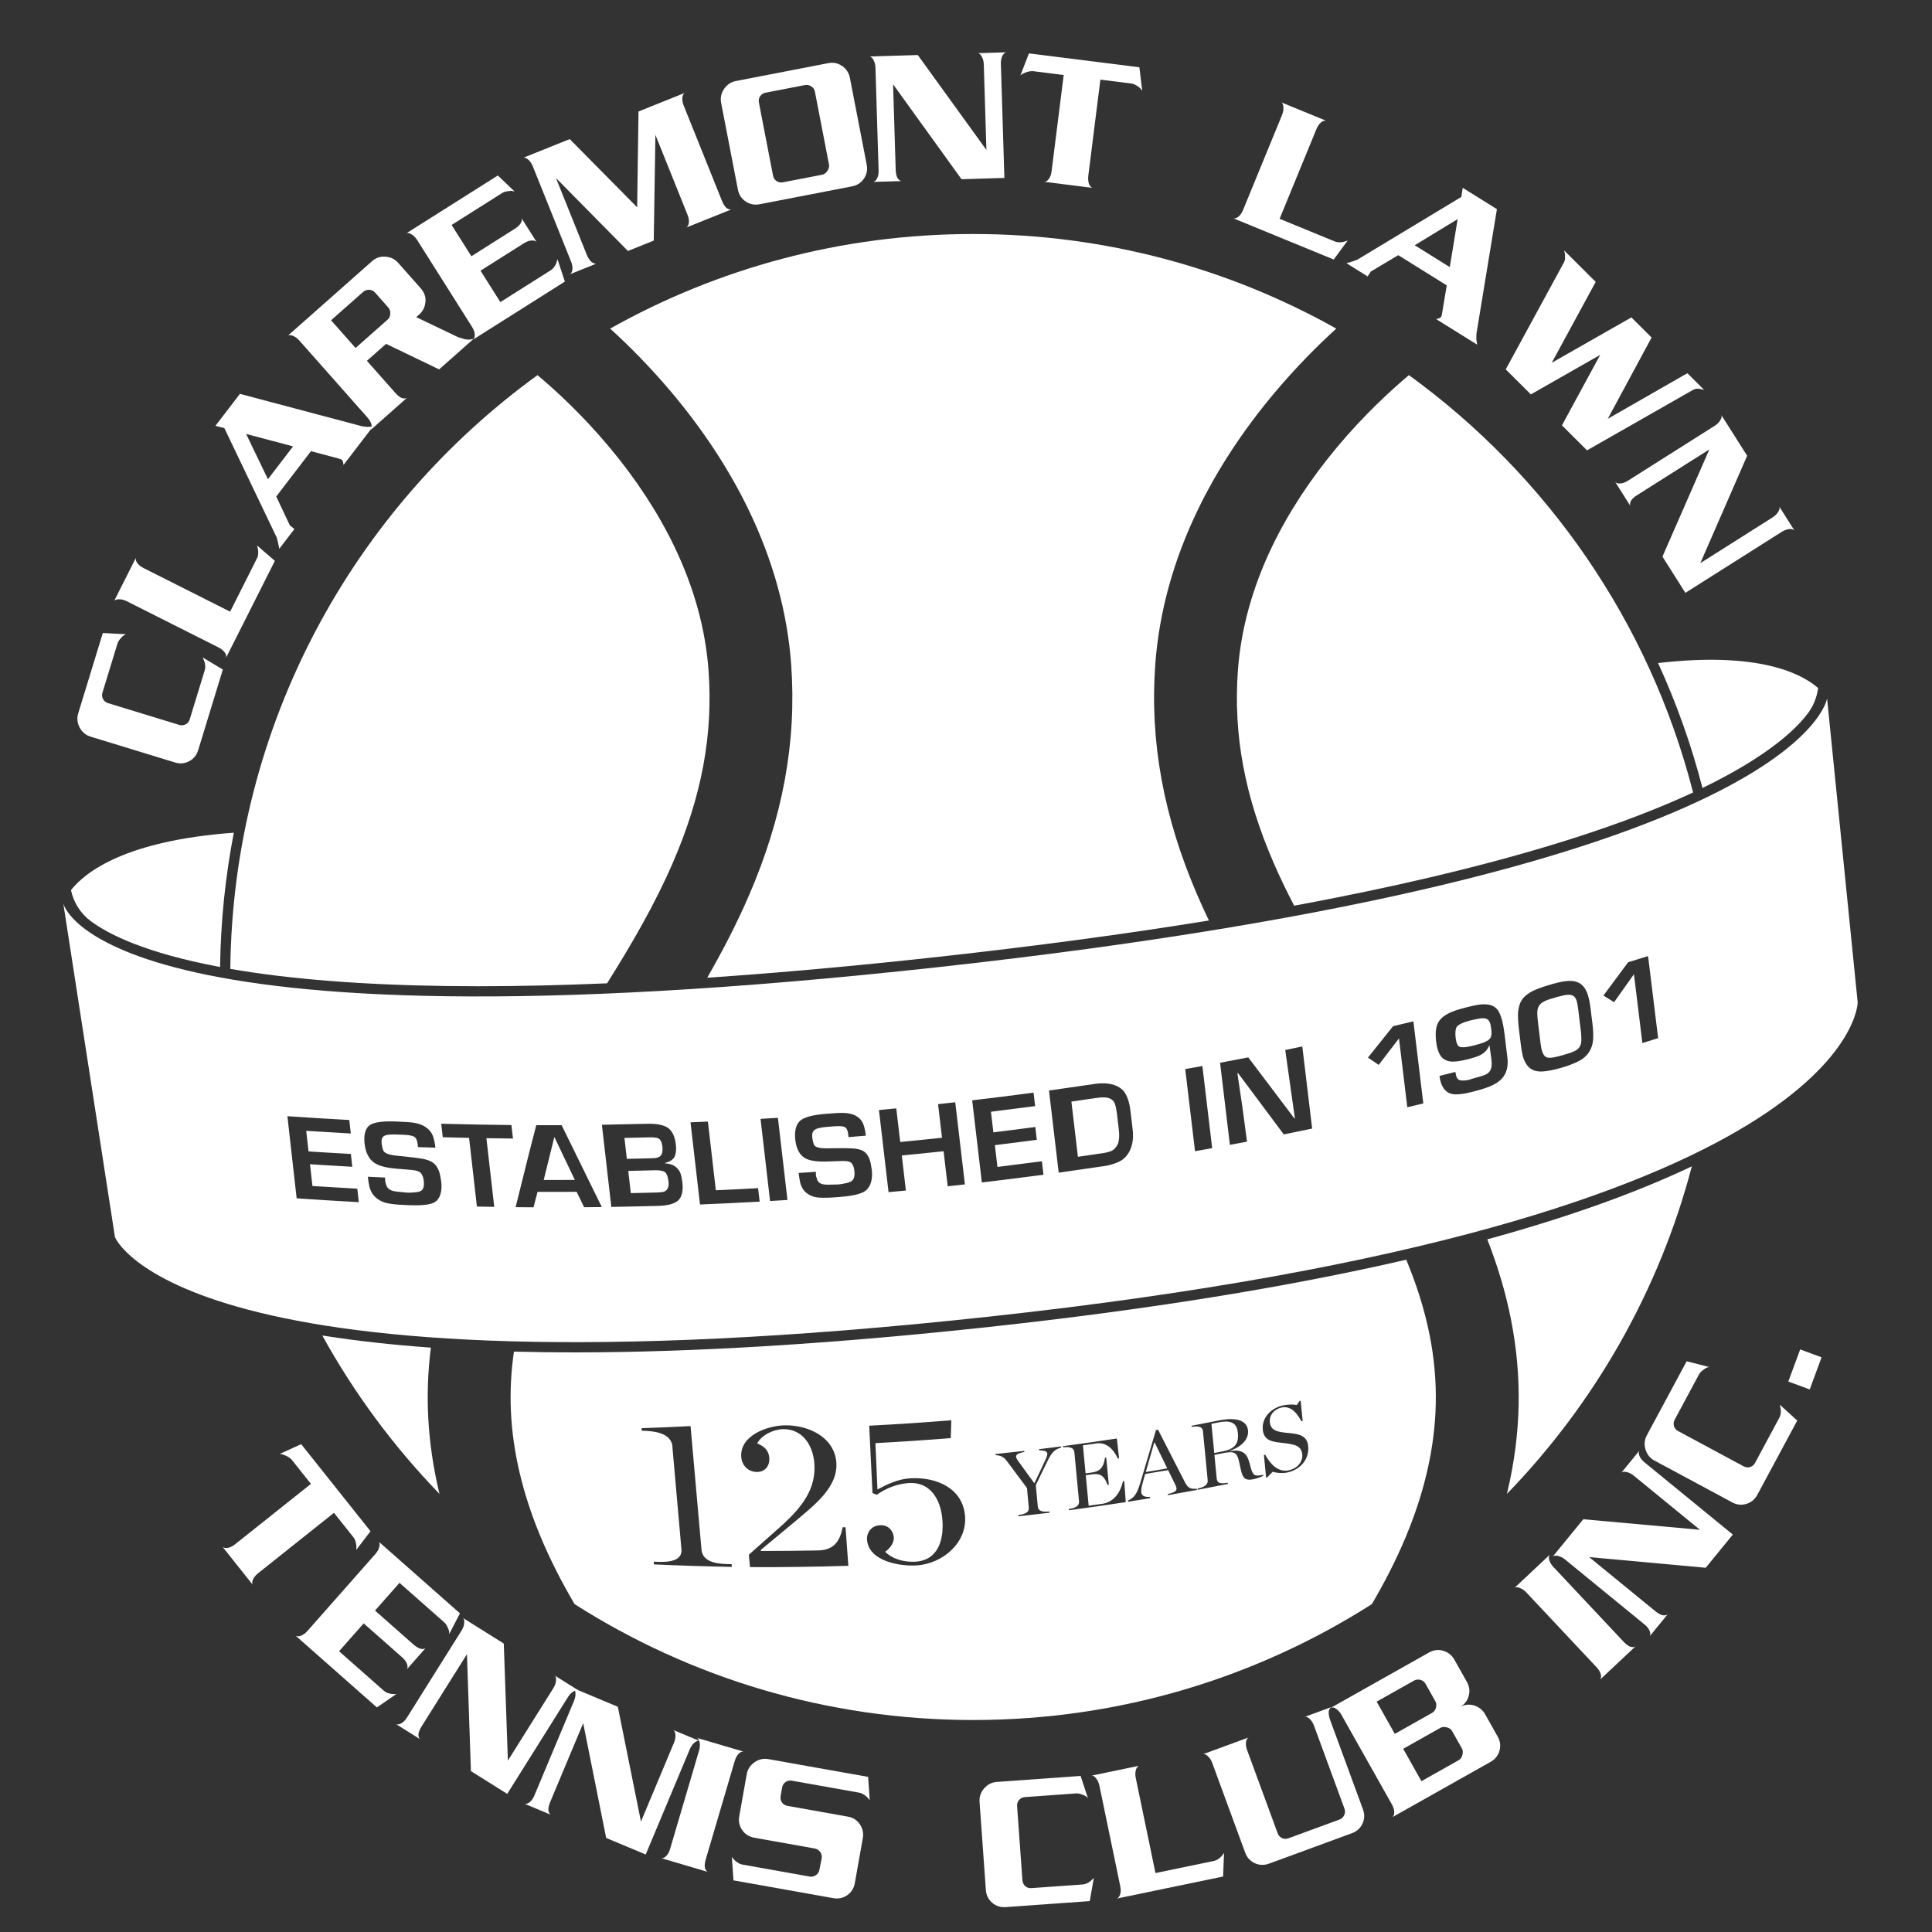 <?xml version="1.0" encoding="UTF-8"?>
<svg id="Text" xmlns="http://www.w3.org/2000/svg" viewBox="0 0 1889 1889">
  <rect x="0" y="0" width="1889" height="1889" fill="#333333" stroke="none"/>
  <defs>
    <style>
      .cls-1 {
        fill: #fff;
      }
    </style>
  </defs>
  <path class="cls-1" d="M468.06,964.28c39.31,0,81.19-.95,125.51-2.85,24.11-38.35,46.88-77.62,64.34-117.98,28.29-65.39,39.37-125.01,34.88-187.62-2.91-40.54-14.2-81.48-33.57-121.69-15.88-32.96-37.18-65.54-63.32-96.82-26.63-31.86-53-55.97-70.35-70.53-180.04,130.56-297.81,341.71-300.38,580.51,7.87,1.37,15.97,2.66,24.34,3.87,60.42,8.71,133.95,13.12,218.56,13.12Z"/>
  <path class="cls-1" d="M315.11,1305.76c31.29,56.69,69.92,108.76,114.63,154.92-.2-.81-.4-1.63-.59-2.44-11.18-47.58-13.79-93.84-7.86-140.6-37.44-2.69-72.13-6.52-103.82-11.49-.79-.12-1.58-.25-2.36-.38Z"/>
  <path class="cls-1" d="M1182.01,900.02c-3.87-8.05-7.59-16.19-11.15-24.41-33.2-76.73-46.72-150.52-41.33-225.59,3.68-51.24,17.82-102.51,42.04-152.39,19.03-39.19,44.29-77.6,75.09-114.16,21.32-25.3,42.33-46.2,59.87-62.18-104.97-58.9-226.04-92.49-354.97-92.49s-250,33.59-354.97,92.49c17.54,15.97,38.55,36.87,59.87,62.18,30.79,36.56,56.06,74.96,75.09,114.16,24.22,49.88,38.36,101.15,42.04,152.39,5.39,75.06-8.13,148.85-41.33,225.59-11.99,27.71-25.88,54.4-40.77,80.35,70.35-4.77,145.8-11.58,225.93-20.41,95.01-10.47,183.41-22.35,264.62-35.54Z"/>
  <path class="cls-1" d="M1655.4,774.83c-42.56-166.51-142.64-310-277.83-408.04-17.35,14.56-43.72,38.67-70.35,70.53-26.14,31.28-47.45,63.86-63.32,96.82-19.36,40.21-30.66,81.15-33.57,121.69-4.49,62.62,6.59,122.24,34.88,187.62,6.13,14.17,12.92,28.2,20.18,42.1,47.67-8.84,92.44-18.19,134.16-28.01,105.03-24.74,191.09-52.56,255.85-82.71Z"/>
  <path class="cls-1" d="M1454.18,1211.75c9.88,25.3,17.86,51.36,23.19,78.4,11.07,56.23,9.95,111.2-3.42,168.08-.19.81-.4,1.63-.59,2.44,85.42-88.17,148.68-197.92,180.84-320.29-53.72,25.48-118.71,48.85-194.14,69.76-1.94.54-3.92,1.07-5.88,1.61Z"/>
  <g>
    <path class="cls-1" d="M215.07,955.69l8.38,1.46c.08.01.16.03.24.04-2.93-.51-5.79-1.02-8.62-1.55h0s0,.05,0,.05Z"/>
    <path class="cls-1" d="M225.12,957.43c-.48-.08-.96-.16-1.43-.24.48.08.95.17,1.43.25h0Z"/>
    <path class="cls-1" d="M69.4,870.3h0c2.57,12.11,9.41,22.94,19.35,30.32,17.96,13.33,54.22,31.32,126.43,44.86.58-44.2,5.09-88.2,13.44-131.31-105.83,7.73-145.12,38.29-159.23,56.13Z"/>
    <polygon class="cls-1" points="215.07 955.64 215.07 955.64 215.07 955.64 215.07 955.64"/>
    <path class="cls-1" d="M61.89,883.43s.01.05.04.15l-.04-.15Z"/>
  </g>
  <path class="cls-1" d="M1759.68,706.88c3.19-3.41,5.79-6.53,7.9-9.34,5.45-7.25,8.89-15.81,10.09-24.8h0c-15.87-13.9-57.45-35.95-156.5-24.44,18.02,39.26,32.54,80.07,43.42,122.16,30.16-14.61,70.46-37.24,95.09-63.57Z"/>
  <g>
    <path class="cls-1" d="M123.48,620.13c-1.77.4-3.51,1.64-5.2,3.71-1.73,1.83-2.87,3.6-3.4,5.32l-14.68,48c-.69,2.26-.51,4.38.53,6.35,1.05,1.97,2.7,3.3,4.96,3.99l69.33,21.21c2.37.73,4.54.57,6.51-.48,1.97-1.05,3.3-2.7,3.99-4.96l14.73-48.16c.72-2.37.58-5.18-.42-8.44l-1.65-3.86,19.7,11.86-24.08,78.7c-1.52,4.96-4.45,8.59-8.82,10.91-4.36,2.32-8.97,2.74-13.81,1.25l-82.58-25.27c-4.74-1.45-8.31-4.42-10.7-8.93-2.39-4.5-2.86-9.12-1.41-13.86l24.03-78.54,22.96,1.19Z"/>
    <path class="cls-1" d="M221.07,643.01c.41-1.56-.05-3.27-1.38-5.14-1.33-1.87-3.35-3.49-6.07-4.86l-89.65-45.16c-2.62-1.32-5.2-1.95-7.74-1.91-2.54.04-4.12.67-4.73,1.88l21.37-42.41c-.46,1.66.04,3.43,1.5,5.29,1.46,1.87,3.44,3.44,5.96,4.7l84.67,42.65,26.31-52.22c1.11-2.21,1.45-5.01,1.01-8.39l-.97-4.08,17.41,15.02-47.67,94.63Z"/>
    <path class="cls-1" d="M234.58,385.09l119.43,31.71,5.27.63,5.38-.35-28.79,37.56c-.18-1.98-.48-3.35-.9-4.1-.6-.89-1.36-1.47-2.28-1.75l-28.61-7.68-33.99,44.34,13.3,28.2,4.46,3.63-14.8,19.31-1.09-5.52-1.29-5.25-51.31-107.25-8.73-2.22,23.96-31.25ZM261.98,468.52l24.58-32.07-45.93-12.17,21.35,44.24Z"/>
    <path class="cls-1" d="M363.73,255.38c3.8-3.36,8.16-4.81,13.08-4.35,5.01.23,9.2,2.24,12.56,6.03l22.18,25.06c3.43,3.88,4.9,8.3,4.4,13.26-.5,4.96-2.53,9-6.07,12.14l-2.91,2.58,41.06,19.63,6.47,1.95c2.6.56,5.44.45,8.52-.32l-4.18,3.7-29.49,26.1-51.87-24.96-18.73,16.58,27.78,31.39c2.24,2.53,4.41,4.22,6.51,5.07,2.36.62,4.04.49,5.05-.41l-35.56,31.47c.96-1.3,1.16-3.06.62-5.29-.54-2.23-1.82-4.48-3.84-6.76l-66.53-75.18c-2.02-2.28-4.18-3.86-6.47-4.76-2.3-.9-3.96-.9-4.97,0l82.39-72.91ZM323.69,313.16l23.97,27.08,31.26-27.66c1.77-1.57,2.67-3.57,2.7-6,.03-2.43-.59-4.36-1.86-5.8l-12.99-14.68c-1.57-1.77-3.51-2.69-5.82-2.75-2.31-.06-4.31.66-6,2.15l-31.26,27.66Z"/>
    <path class="cls-1" d="M486.77,171.6l16.63,15.88c-1.61-.85-3.73-1.04-6.36-.58-2.51.25-4.52.86-6.05,1.82l-49.43,31.24,19.32,30.57,42.43-26.82c2.76-1.75,4.74-3.62,5.93-5.65,1.19-2.02,1.37-3.69.52-5.03l14.9,23.57c-1.13-1.15-2.83-1.64-5.12-1.46-2.29.18-4.71,1.08-7.29,2.71l-42.43,26.81,19.41,30.72,49.43-31.24c2.09-1.32,3.82-3.55,5.18-6.67l1.27-4,7.2,21.84-89.57,56.61c1.15-1.13,1.64-2.83,1.46-5.12-.18-2.29-1.08-4.71-2.71-7.29l-53.63-84.86c-1.57-2.48-3.45-4.35-5.65-5.62-2.2-1.27-3.88-1.55-5.02-.83l89.57-56.61Z"/>
    <path class="cls-1" d="M622.98,202.69l1.31-93.68,45.23-18.17c-1.44.94-2.23,2.6-2.38,4.96-.14,2.37.31,4.85,1.36,7.47l37.42,93.15c1.26,3.14,2.74,5.46,4.43,6.96,2.01,1.38,3.64,1.81,4.9,1.31l-44.07,17.7c1.34-.9,2.12-2.49,2.36-4.77.24-2.28-.21-4.83-1.35-7.66l-31.37-78.1-1.63,103.38-25.25,10.14-70.37-71.35,30.3,75.43c1.01,2.51,2.52,4.76,4.53,6.74,2.16,1.44,3.76,1.95,4.8,1.53l-25.88,10.39c1.34-.9,2.12-2.49,2.36-4.77.24-2.28-.21-4.83-1.35-7.66l-37.42-93.15c-1.09-2.72-2.61-4.9-4.54-6.55-1.94-1.65-3.53-2.22-4.79-1.72l45.46-18.26,65.92,66.67Z"/>
    <path class="cls-1" d="M729.07,197.01c-4.09-2.76-6.62-6.64-7.58-11.61l-16.41-84.79c-.94-4.87.01-9.41,2.87-13.64,2.85-4.22,6.71-6.81,11.58-7.75l90.26-17.47c5.09-.98,9.66-.03,13.72,2.85,4.06,2.89,6.56,6.76,7.5,11.63l16.41,84.79c.96,4.98.06,9.52-2.7,13.61-2.77,4.09-6.64,6.62-11.61,7.58l-90.26,17.47c-5.09.98-9.68.1-13.77-2.67ZM743.23,94.08c-1.25,1.85-1.65,3.93-1.2,6.26l13.77,71.18c.47,2.43,1.63,4.28,3.48,5.52,1.85,1.25,3.93,1.65,6.26,1.2l38.33-7.42c2.1-.41,3.83-1.69,5.19-3.85,1.36-2.16,1.86-4.17,1.5-6.06l-13.77-71.18c-.45-2.32-1.65-4.1-3.61-5.33-1.96-1.23-4.05-1.63-6.26-1.2l-38.33,7.42c-2.32.45-4.11,1.6-5.36,3.45Z"/>
    <path class="cls-1" d="M979.9,54.99c-.95,2.17-1.38,4.67-1.29,7.48l3.41,111.49-41.89,1.28-66.92-92.81,2.55,83.62c.1,3.38.69,6.07,1.77,8.06,1.41,1.99,2.79,2.96,4.15,2.92l-27.87.85c1.56-.39,2.85-1.61,3.86-3.67,1.01-2.06,1.46-4.61,1.37-7.65l-3.07-100.34c-.09-2.93-.76-5.5-2.01-7.72-1.25-2.22-2.55-3.3-3.9-3.26l47.3-1.44,67.09,92.8-2.55-83.62c-.09-2.93-.76-5.5-2.01-7.72-1.25-2.21-2.55-3.3-3.9-3.26l27.87-.85c-1.68.39-2.99,1.67-3.94,3.84Z"/>
    <path class="cls-1" d="M1064.07,171.93c-.34,2.68-.11,5.38.69,8.09,1.18,2.31,2.34,3.53,3.46,3.67l-46.95-5.9c1.61-.14,3.07-1.15,4.38-3.03,1.31-1.88,2.16-4.33,2.54-7.35l11.82-94.07-30.52-3.83c-2.17.07-4.29.48-6.37,1.24-2.08.76-3.88,1.73-5.39,2.9l8.31-21.44,107.99,13.57,2.75,22.83c-1.37-1.76-2.47-2.92-3.31-3.48-2.7-2.04-5.05-3.19-7.06-3.44l-30.52-3.83-11.82,94.07Z"/>
    <path class="cls-1" d="M1206,213.51c1.59.29,3.26-.31,5.02-1.78,1.76-1.47,3.22-3.61,4.37-6.43l38.12-92.87c1.11-2.71,1.55-5.33,1.31-7.87-.24-2.53-.98-4.06-2.23-4.57l43.93,18.03c-1.69-.33-3.41.31-5.16,1.9-1.75,1.6-3.16,3.7-4.23,6.3l-36,87.71,54.09,22.21c2.29.94,5.1,1.06,8.44.36l4-1.28-13.63,18.52-98.02-40.24Z"/>
    <path class="cls-1" d="M1463.6,204.46l-20.03,121.93-.12,5.3.87,5.32-40.16-25.03c1.96-.37,3.29-.8,3.99-1.29.82-.68,1.33-1.49,1.52-2.44l4.88-29.22-47.41-29.54-26.79,15.97-3.18,4.79-20.65-12.87,5.39-1.62,5.1-1.79,101.79-61.42,1.37-8.9,33.42,20.83ZM1383.22,239.79l34.3,21.37,7.67-46.9-41.97,25.52Z"/>
    <path class="cls-1" d="M1517.23,354.7l77.84-44.36,19.77,19.69-42.85,79.45,77.83-44.58,16.36,16.27-5.5-1.18c-1.99-.08-3.9.41-5.73,1.45l-103.25,58.88-24.53-24.43,37.42-68.93-67.81,38.66-24.57-24.47,57.01-104.7c.79-1.6,1.1-3.35.94-5.26.07-1.2.05-2.17-.07-2.93-.12-.76-.38-1.89-.79-3.41l30.89,30.77-42.98,79.08Z"/>
    <path class="cls-1" d="M1749.21,517.31c-2.35.29-4.72,1.19-7.1,2.69l-94.25,59.65-22.41-35.42,45.86-104.82-70.69,44.74c-2.86,1.81-4.87,3.68-6.04,5.62-.99,2.23-1.12,3.91-.4,5.05l-14.91-23.56c1.13,1.15,2.84,1.64,5.12,1.46,2.29-.18,4.71-1.08,7.29-2.71l84.83-53.68c2.47-1.57,4.35-3.45,5.62-5.66,1.27-2.2,1.54-3.88.82-5.02l25.31,39.98-45.77,104.97,70.69-44.74c2.47-1.57,4.35-3.45,5.62-5.66,1.27-2.2,1.55-3.88.82-5.02l14.91,23.56c-1.19-1.25-2.96-1.73-5.31-1.44Z"/>
  </g>
  <g>
    <path class="cls-1" d="M252.37,1538.2c-2.12,1.68-3.84,3.77-5.16,6.27-.76,2.48-.79,4.16-.09,5.04l-29.47-37.02c1.25,1.02,3,1.32,5.25.9,2.25-.43,4.57-1.59,6.95-3.48l74.17-59.05-19.16-24.06c-1.6-1.46-3.41-2.65-5.43-3.56-2.02-.91-3.98-1.47-5.88-1.69l20.93-9.53,67.79,85.14-13.98,18.26c.25-2.22.27-3.82.06-4.8-.5-3.35-1.39-5.81-2.65-7.4l-19.16-24.06-74.17,59.05Z"/>
    <path class="cls-1" d="M449.7,1577.46l-10.58,20.41c.37-1.78-.04-3.87-1.23-6.27-.95-2.33-2.09-4.1-3.44-5.29l-43.84-38.7-23.94,27.11,37.63,33.22c2.45,2.16,4.81,3.53,7.08,4.11,2.27.58,3.93.28,4.97-.91l-18.46,20.9c.79-1.41.78-3.18-.03-5.33-.81-2.14-2.36-4.22-4.64-6.24l-37.63-33.22-24.05,27.24,43.84,38.7c1.86,1.64,4.47,2.68,7.86,3.1l4.2.1-18.95,13.03-79.44-70.13c1.41.79,3.18.78,5.33-.03,2.14-.81,4.22-2.36,6.24-4.64l66.44-75.26c1.94-2.2,3.21-4.53,3.82-7,.6-2.47.4-4.16-.61-5.05l79.44,70.13Z"/>
    <path class="cls-1" d="M560.45,1653.98c-2,1.28-3.74,3.11-5.24,5.49l-59.28,94.48-35.5-22.27-3.87-114.35-44.46,70.86c-1.8,2.86-2.8,5.42-3.02,7.68.07,2.44.67,4.01,1.82,4.73l-23.62-14.82c1.52.55,3.26.25,5.25-.9,1.98-1.15,3.79-3.01,5.4-5.59l53.35-85.04c1.56-2.48,2.43-4.99,2.63-7.53.2-2.54-.28-4.17-1.42-4.88l40.08,25.15,4.01,114.44,44.46-70.86c1.56-2.48,2.43-4.99,2.63-7.53.19-2.54-.28-4.17-1.42-4.88l23.62,14.82c-1.61-.61-3.42-.28-5.41.99Z"/>
    <path class="cls-1" d="M678.71,1704.08c-1.76,1.58-3.19,3.67-4.28,6.27l-43.09,102.88-38.66-16.19-22.46-112.19-32.31,77.16c-1.3,3.12-1.88,5.81-1.73,8.07.46,2.39,1.32,3.85,2.57,4.37l-25.72-10.77c1.58.3,3.26-.28,5.03-1.74,1.77-1.46,3.24-3.59,4.42-6.39l38.78-92.59c1.13-2.7,1.59-5.32,1.37-7.86-.22-2.54-.95-4.06-2.2-4.59l43.65,18.28,22.61,112.26,32.31-77.16c1.13-2.7,1.59-5.32,1.37-7.86-.22-2.53-.95-4.06-2.2-4.59l25.72,10.77c-1.69-.34-3.42.28-5.18,1.86Z"/>
    <path class="cls-1" d="M684.04,1703.5c-.5-2.5-1.4-3.93-2.69-4.32l45.55,13.42c-1.72-.15-3.36.66-4.94,2.42-1.58,1.77-2.76,4-3.56,6.7l-28.36,96.3c-.96,3.24-1.23,5.98-.83,8.21.72,2.33,1.73,3.68,3.03,4.06l-45.55-13.42c1.61.12,3.21-.64,4.81-2.28,1.6-1.64,2.83-3.92,3.69-6.84l28.36-96.3c.83-2.81.99-5.46.49-7.96Z"/>
    <path class="cls-1" d="M737.72,1723.04c4.18-2.92,8.71-3.94,13.59-3.07l97.5,17.37,1.58,22.94c-1.28-1.83-2.32-3.04-3.13-3.65-2.59-2.18-4.88-3.44-6.88-3.8l-66.05-11.77c-2.33-.42-4.41.02-6.24,1.29-1.83,1.28-2.95,3.08-3.37,5.41l-1.48,8.32c-.41,2.33.01,4.41,1.29,6.24,1.28,1.83,3.08,2.95,5.41,3.37l59.06,10.52c5.1.91,9.03,3.44,11.78,7.59,2.75,4.15,3.69,8.67,2.82,13.55l-7.82,43.92c-.89,4.99-3.36,8.9-7.41,11.73-4.05,2.83-8.57,3.79-13.56,2.91l-97.67-17.4-1.58-22.94c1.27,1.83,2.32,3.05,3.13,3.65,2.59,2.18,4.88,3.44,6.88,3.8l66.05,11.77c2.22.4,4.27-.07,6.17-1.39,1.89-1.32,3.05-3.15,3.46-5.48l2.12-10.95c.41-2.33-.07-4.42-1.46-6.27-1.39-1.85-3.19-2.97-5.41-3.37l-58.9-10.49c-5.1-.91-9.07-3.39-11.89-7.44-2.83-4.05-3.79-8.57-2.91-13.56l7.32-41.1c.87-4.88,3.39-8.78,7.58-11.7Z"/>
    <path class="cls-1" d="M1063.72,1758.26c-1.01-1.51-2.79-2.68-5.33-3.51-2.33-.96-4.39-1.38-6.19-1.25l-50.06,3.59c-2.36.17-4.27,1.1-5.73,2.78-1.46,1.69-2.11,3.71-1.94,6.07l5.18,72.32c.18,2.47,1.11,4.44,2.79,5.9,1.69,1.46,3.71,2.11,6.07,1.94l50.23-3.6c2.47-.18,5.04-1.32,7.72-3.43l3.01-2.93-3.97,22.65-82.09,5.88c-5.17.37-9.62-1.06-13.35-4.3-3.73-3.23-5.78-7.38-6.14-12.44l-6.17-86.14c-.35-4.94,1.14-9.34,4.48-13.2,3.34-3.85,7.48-5.96,12.42-6.31l81.92-5.87,7.16,21.85Z"/>
    <path class="cls-1" d="M1092.12,1856.26c1.48-.65,2.53-2.08,3.17-4.28.63-2.2.64-4.79.03-7.77l-20.38-98.3c-.59-2.87-1.7-5.28-3.32-7.25-1.62-1.97-3.08-2.81-4.41-2.54l46.5-9.64c-1.59.67-2.66,2.16-3.22,4.46-.56,2.3-.55,4.83.02,7.59l19.25,92.83,57.26-11.87c2.43-.5,4.82-1.98,7.19-4.42l2.6-3.3-.93,22.98-103.76,21.51Z"/>
    <path class="cls-1" d="M1249.14,1792.27c.86,2.33,2.29,3.96,4.32,4.9,2.03.94,4.15,1,6.37.18l49.81-18.29c2.12-.78,3.66-2.21,4.63-4.31.97-2.09,1.05-4.26.23-6.48l-29.77-81.07c-1.01-2.75-2.46-4.98-4.35-6.69-1.89-1.71-3.46-2.33-4.73-1.86l26.18-9.61c-1.47.9-2.37,2.37-2.7,4.41-.06,2.78.38,5.44,1.31,7.98l32.22,87.73c1.75,4.76,1.58,9.38-.49,13.86-2.08,4.48-5.49,7.6-10.25,9.35l-81.06,29.77c-4.87,1.79-9.54,1.64-14.02-.43-4.48-2.07-7.6-5.49-9.35-10.25l-32.22-87.73c-1.01-2.75-2.46-4.98-4.35-6.69-1.89-1.71-3.46-2.33-4.73-1.86l44.58-16.37c-1.47.9-2.31,2.53-2.53,4.89-.21,2.36.17,4.86,1.14,7.5l29.77,81.07Z"/>
    <path class="cls-1" d="M1301.13,1669.84l96.16-54.15c4.51-2.54,9.15-3.08,13.92-1.63,4.76,1.46,8.36,4.34,10.79,8.66l12.27,21.79c2.49,4.42,3.07,9.01,1.74,13.76-1.33,4.76-4.2,8.38-8.62,10.87,4.51-2.54,9.15-3.08,13.92-1.63,4.76,1.46,8.36,4.34,10.79,8.66l12.27,21.79c2.49,4.42,3.07,9.01,1.74,13.76-1.33,4.76-4.2,8.38-8.62,10.87l-96.01,54.06c1.21-1.07,1.78-2.75,1.72-5.04-.06-2.29-.84-4.76-2.33-7.41l-49.25-87.47c-1.38-2.45-3.17-4.48-5.37-6.09-2.03-1.31-3.74-1.58-5.11-.81ZM1388.7,1642.45c-2.25-.54-4.35-.26-6.32.84l-36.37,20.48,17.75,31.51,36.37-20.48c2.06-1.16,3.36-2.93,3.9-5.3.54-2.37.34-4.39-.6-6.06l-9.62-17.08c-1.16-2.06-2.86-3.36-5.11-3.91ZM1389.79,1741.53l36.37-20.48c1.87-1.05,3.1-2.81,3.71-5.29.61-2.48.45-4.55-.5-6.22l-9.54-16.94c-1.05-1.86-2.81-3.1-5.29-3.71-2.47-.61-4.55-.44-6.22.5l-36.37,20.48,17.83,31.66Z"/>
    <path class="cls-1" d="M1485.73,1552.52c-2.4-.83-4.1-.79-5.09.14l34.62-32.51c-1,1.4-1.14,3.23-.41,5.49.73,2.26,2.05,4.41,3.98,6.46l68.72,73.18c2.31,2.46,4.54,4.09,6.66,4.87,2.37.55,4.05.37,5.04-.56l-34.62,32.51c.92-1.33,1.07-3.09.47-5.31-.61-2.21-1.95-4.42-4.04-6.64l-68.72-73.18c-2.01-2.13-4.21-3.62-6.62-4.45Z"/>
    <path class="cls-1" d="M1603.13,1423.94c1.02,2.14,2.62,4.1,4.79,5.88l86.35,70.6-26.53,32.45-113.94-10.43,64.76,52.95c2.62,2.14,5.03,3.46,7.24,3.96,2.43.24,4.07-.17,4.92-1.21l-17.65,21.59c.74-1.43.66-3.21-.23-5.32-.89-2.11-2.52-4.13-4.87-6.06l-77.71-63.54c-2.27-1.85-4.65-3.04-7.14-3.55-2.49-.51-4.17-.24-5.02.8l29.95-36.63,114.05,10.3-64.76-52.95c-2.27-1.85-4.65-3.04-7.14-3.55-2.49-.51-4.17-.24-5.02.8l17.65-21.59c-.81,1.52-.7,3.35.31,5.49Z"/>
    <path class="cls-1" d="M1671.4,1336.63c-1.82.05-3.76.92-5.83,2.62-2.06,1.45-3.52,2.97-4.37,4.56l-23.77,44.21c-1.12,2.08-1.36,4.2-.72,6.33.64,2.14,2.01,3.76,4.09,4.89l63.85,34.34c2.18,1.17,4.34,1.44,6.48.8,2.14-.64,3.77-2.01,4.88-4.09l23.85-44.35c1.17-2.18,1.59-4.97,1.23-8.36l-.86-4.11,17.01,15.48-38.98,72.49c-2.46,4.56-6.05,7.56-10.78,8.98-4.73,1.42-9.33.93-13.79-1.47l-76.06-40.9c-4.37-2.35-7.28-5.96-8.75-10.85-1.47-4.88-1.03-9.51,1.32-13.87l38.9-72.34,22.29,5.65Z"/>
    <path class="cls-1" d="M1769.43,1358.51l-20.92-7.73,11.6-31.39,20.93,7.73-11.6,31.39Z"/>
  </g>
  <g>
    <path class="cls-1" d="M1128.56,1410.41c-2.76,9.62-5.52,19.25-8.29,28.87,8.41-1.39,12.61-2.1,21.01-3.57-4.12-8.45-8.24-16.9-12.35-25.36-.15.02-.22.04-.37.06Z"/>
    <path class="cls-1" d="M1210.29,1400.83c-.8-8.26-5.2-12.81-18.42-10.17-2.96.59-4.44.88-7.4,1.46.92,9.52,1.84,19.04,2.76,28.56,3.52-.69,5.28-1.04,8.79-1.74,13.14-2.63,15.13-9.22,14.27-18.11Z"/>
    <path class="cls-1" d="M1397.89,1305.8c-4.99-25.35-12.91-49.94-22.94-74.13-116.23,26.86-252.83,48.89-407.51,65.69-152.41,16.55-288.8,24.94-405.39,24.94-20.4,0-40.26-.26-59.54-.77-5.75,39.27-3.93,78.09,5.49,118.17,9.77,41.56,27.47,83.96,53.8,128.72,112.62,71.74,246.33,113.31,389.76,113.31s277.14-41.57,389.76-113.31c26.32-44.76,44.03-87.15,53.79-128.72,10.68-45.42,11.59-89.21,2.79-133.9ZM639.39,1529.57c-.09-1.07-.14-1.6-.23-2.67,9.05.49,28.52,1.62,27.08-12.36-2.89-32.74-5.78-65.48-8.67-98.22.25-15.69-18.51-17.19-30.08-17.45-.09-.99-.13-1.48-.22-2.47,15.97-.53,31.95-1.19,47.91-2.06,3.57,40.28,7.14,80.55,10.7,120.83,1.12,13.77,19.28,14.14,29.48,14.17.1,1.07.14,1.6.24,2.67-25.42-.46-50.81-1.27-76.2-2.43ZM733.29,1532.2c-.43-4.85-.65-7.27-1.08-12.12,11.16-9.83,22.28-19.69,33.37-29.6,18.05-16.8,32.85-34.54,30.59-60.36-1.5-17.21-11.57-32.94-30.35-32.8-8.94.07-21.13,5.51-25.46,13.93,7.83,3.29,11.24,7.58,11.81,13.95.63,6.99-3.27,14.01-12.11,14-8.4,0-14.62-6.27-15.29-14.44-1.76-21.29,25.63-30.85,42.44-31.15,22.56-.4,48.41,11.01,50.5,36.12,2.06,24.72-23.02,42.99-39.71,57.35-11.34,9.5-22.72,18.95-34.14,28.36.04.41.06.62.09,1.03,18.12,0,36.24-.18,54.36-.51,15.73.16,22.67-7.45,25.59-22.74,1.13.04,1.69.07,2.82.11.92,12.54,1.85,25.08,2.77,37.62-32.07,1.01-64.13,1.44-96.21,1.28ZM896.53,1530.54c-16.12,1.13-46.57-3.76-48.75-24.45-.79-7.49,4.09-14.4,12.7-14.82,8.18-.4,12.83,5.53,13.38,11.49.62,6.78-5.35,12.47-8.41,14.48,7.41,7.38,18.88,10.2,29.02,9.72,23.35-1.1,28.64-22.23,26.86-41.97-1.69-18.81-11.71-36.39-32.85-34.94-11.21.77-21.93,4.86-31.15,11.45-1.7-.66-2.55-.99-4.26-1.65-1.07-21.96-2.14-43.92-3.21-65.88,26.79-1.37,53.54-3.14,80.28-5.3-.22,6.97-.33,10.46-.55,17.44-24.53,1.97-49.07,3.6-73.65,4.9.66,15.1,1.32,30.21,1.98,45.31,10.31-5.46,20.42-10.26,32.28-10.92,25.27-1.4,51.07,9.52,53.35,36.76,2.21,26.29-21.81,46.63-47.04,48.4ZM1024.07,1428.74c-4.53,9.36-6.8,14.03-11.33,23.36.77,8.23,1.16,12.35,1.93,20.58.37,3.95,2.55,5.99,11.47,5.17.04.47.07.7.11,1.17-10.17,1.25-20.35,2.42-30.53,3.52-.04-.47-.07-.7-.11-1.17,8.88-1.24,10.63-3.72,10.26-7.68-.7-7.51-1.06-11.27-1.76-18.78-6.43-8.61-12.85-17.23-19.26-25.85-3.25-4.38-5.65-5.84-11.38-6.35-.04-.43-.06-.65-.1-1.08,9.37-.94,18.74-1.95,28.09-3.02.04.43.06.65.1,1.08-9.21,1.59-9.45,4.14-6.19,8.6,6.39,8.81,9.58,13.21,15.97,21.98,4.14-8.73,6.21-13.11,10.34-21.86,3.79-7.92,3.58-10.15-5.71-10.4-.04-.43-.06-.65-.1-1.08,8.64-1.04,12.96-1.58,21.59-2.7.04.43.06.65.1,1.08-6.16,1.89-8.98,4.06-13.49,13.44ZM1045.14,1476.63c-.04-.47-.07-.7-.11-1.17,8.3-1.35,10.32-3.92,9.95-7.87-1.5-15.82-2.99-31.63-4.49-47.45-.37-3.86-2.82-5.88-11.16-5.07-.04-.43-.06-.65-.1-1.08,17.62-2.34,35.21-4.85,52.79-7.51.85,7.75,1.28,11.62,2.13,19.36-.48.11-.72.17-1.2.28-3.91-8.84-11.26-16.74-21.81-14.7-4.92.71-7.39,1.06-12.31,1.75,1.04,10.96,1.56,16.44,2.6,27.41,2.35-.33,3.53-.49,5.88-.83,7.84-1.11,11.51-4.21,13.09-14.47.48-.07.73-.11,1.21-.18,1.01,10.64,1.52,15.96,2.53,26.6-.48.07-.73.11-1.21.18-3.46-9.51-7.61-11.44-15.45-10.33-2.35.33-3.53.5-5.88.83.94,9.94,1.88,19.89,2.83,29.83,4.93-.69,7.4-1.04,12.32-1.75,12.11-1.22,18.79-11.18,21.25-22.23.49-.04.73-.06,1.22-.1.59,8.22.89,12.33,1.49,20.56-18.49,2.82-37,5.47-55.54,7.94ZM1142,1461.88c-.04-.47-.07-.7-.11-1.17,8.8-1.9,9.72-4.09,7.26-9.04-2.82-5.71-4.22-8.57-7.04-14.29-8.96,1.57-13.44,2.33-22.41,3.81-.91,3.18-1.36,4.77-2.26,7.95-3.39,11.96-1.63,14.61,6.97,14.55.04.47.07.7.11,1.17-8.64,1.44-12.96,2.13-21.6,3.48-.04-.47-.07-.7-.11-1.17,5.9-2.56,8.77-6.22,12-16.96,5.16-17.32,10.3-34.64,15.43-51.96.82-.14,1.23-.21,2.04-.35,8.59,16.82,17.19,33.63,25.81,50.43,3.25,6.27,4.81,7.73,12.13,7.27.04.47.07.7.11,1.17-9.43,1.77-18.87,3.47-28.32,5.11ZM1225.83,1446.23c-8.59,1.83-10.77-1.13-12.59-9.18-.74-3.33-1.11-4.99-1.85-8.32-1.98-8.75-4.66-10.1-15.67-7.9-3.33.67-5,1-8.33,1.65.88,9.13,1.32,13.69,2.21,22.82.4,4.13,2.08,5.92,10.81,4.45.05.47.07.7.11,1.17-9.81,1.98-19.63,3.88-29.47,5.72-.04-.47-.07-.7-.11-1.17,8.23-1.82,10.23-4.5,9.85-8.46-1.53-15.81-3.05-31.62-4.58-47.43-.37-3.86-2.82-5.76-11.09-4.48-.04-.43-.06-.65-.1-1.08,10.93-2.05,16.4-3.11,27.31-5.29,9.49-1.98,26.49-3.06,27.9,9.74,1.13,10.26-9.13,17.39-18.03,20.05.01.11.02.16.03.27,13.75-2.15,17.27,3.12,19.69,12.41.36,1.43.55,2.14.91,3.56,2.3,8.13,3.99,8.98,12.2,7.2.04.4.06.59.1.99-2.78,1.43-6.16,2.61-9.3,3.28ZM1259.47,1439.55c-5.1,1.21-11.14.68-15.12-.55-2.12,2.19-3.18,3.29-5.31,5.48-.44.1-.66.15-1.11.24-.86-8.84-1.29-13.26-2.15-22.09.52-.11.77-.17,1.29-.28,4.53,8.48,12.37,17.66,23.15,15.19,9.67-2.21,13.64-9.69,13.1-15.25-.84-8.53-6.75-10.04-18.82-11.44-9.03-1.05-18.75-1.48-19.82-13.02-1.11-11.98,8.44-21.17,19.53-23.64,5.41-1.21,10.62-1.08,13.78-.44,1.05-1.57,1.57-2.36,2.62-3.93.44-.1.66-.16,1.1-.26.77,7.87,1.16,11.8,1.93,19.67-.51.12-.77.18-1.29.3-5.44-10.38-11.82-15.04-19.55-13.28-6.53,1.49-11.93,6.91-11.22,14.27.8,8.17,7.16,9.55,17.88,10.55,9.1.85,18.72,1.73,19.64,13.22,1.01,12.45-7.54,22.37-19.64,25.25Z"/>
  </g>
  <g>
    <path class="cls-1" d="M541.97,1111.82c-3.45,13.96-6.9,27.92-10.36,41.88,10.14.04,20.29.02,30.43-.04-6.66-13.94-13.31-27.89-19.96-41.84h-.11Z"/>
    <path class="cls-1" d="M650.33,1146.19c-1.75-1.46-5.19-2.1-9.89-1.97-10.47.29-15.71.41-26.18.62,1,8.69,1.5,13.04,2.5,21.73,10.11-.2,15.16-.32,25.27-.6,3.08-.08,5.47-.36,7.18-.83,3.55-1.33,5.01-4.67,4.4-10.02-.51-4.43-1.61-7.54-3.27-8.93Z"/>
    <path class="cls-1" d="M1093.21,1098.39c-.43-3.6-.64-5.4-1.07-8.99-.56-4.74-1.33-8.3-2.29-10.69-.97-2.39-2.85-4.05-5.65-5-2.8-.95-7-.99-12.6-.15-9.61,1.44-14.42,2.14-24.05,3.52,2.13,17.99,4.26,35.97,6.38,53.96,10.09-1.44,15.14-2.18,25.22-3.7,3.35-.5,6.03-1.27,8.04-2.28,2.01-1.02,3.71-2.82,5.12-5.28,1.85-3.24,2.42-8.57,1.54-15.94-.26-2.17-.39-3.26-.65-5.44Z"/>
    <path class="cls-1" d="M1457.98,1005.82c-.06-.47-.09-.71-.14-1.18-.56-4.62-1.96-7.42-4.2-8.39-.91-.39-1.99-.6-3.24-.63-1.25-.03-2.44.04-3.57.2-1.13.17-2.44.42-3.93.76-1.5.33-2.94.63-4.23.93-7.94,1.89-12.76,4.3-14.17,6.27-1.36,1.9-1.9,5.59-1.25,11.02.57,4.67,1.81,7.45,3.37,8.42,1.41.88,4.24,1.02,8.27.32,1.66-.29,4.01-.79,6.98-1.55,2.96-.77,5.39-1.49,7.25-2.13,3.77-1.28,6.36-2.75,7.68-4.44,1.35-1.72,1.82-4.35,1.39-7.87-.08-.69-.13-1.04-.21-1.73Z"/>
    <path class="cls-1" d="M641.51,1132.15c2.8-.53,4.6-1.77,5.43-3.71.82-1.94,1.05-4.45.7-7.54-.35-3-1.15-5.23-2.41-6.7-.93-.92-2.19-1.53-3.79-1.83-1.6-.3-4.11-.41-7.53-.32-9.35.25-14.02.36-23.37.55.94,8.18,1.41,12.27,2.35,20.45,9.26-.19,13.89-.3,23.14-.54,2.66-.07,4.48-.19,5.48-.36Z"/>
    <path class="cls-1" d="M1543.17,987.44c-.57-4.69-1.21-7.94-1.91-9.76-.7-1.82-1.71-3.12-2.94-3.91-1.34-.87-3.2-1.29-5.57-1.14-2.36.15-6.15.97-11.36,2.45-5.03,1.43-8.64,2.64-10.82,3.65-2.18,1.01-3.8,2.2-4.85,3.41-1.25,1.44-2.14,3.31-2.48,5.58-.34,2.28-.15,6.42.58,12.43,1,8.18,1.49,12.27,2.49,20.45.8,6.55,2.36,10.73,4.7,12.53,1.18.9,2.98,1.25,5.41,1.07,2.43-.18,6.08-.96,10.94-2.34,3.92-1.11,6.98-2.08,9.16-2.88,2.18-.81,3.9-1.66,5.18-2.57,1.27-.91,2.34-2.06,3.08-3.41.85-1.54,1.29-3.41,1.36-5.44.08-2.03-.04-4.83-.34-8.39-1.06-8.69-1.59-13.04-2.65-21.73Z"/>
    <path class="cls-1" d="M1786.41,682.86s-22.8,169.53-867.92,262.64c-823.61,90.74-856.6-62.07-856.6-62.07l50.51,326.17s63.85,163.61,853.97,77.81c849.1-92.2,849.97-307.27,849.97-307.27l-29.93-297.29ZM290.05,1171.66c-3.02-26.77-6.04-53.55-9.05-80.32,20.16,1.38,40.33,2.63,60.51,3.74.6,5.27.89,7.91,1.49,13.18-14.54-.8-29.07-1.66-43.6-2.59.91,8.05,1.36,12.08,2.27,20.13,13.78.9,27.57,1.73,41.37,2.47.57,5.01.85,7.51,1.42,12.52-13.79-.74-27.59-1.57-41.37-2.47.96,8.52,1.44,12.79,2.4,21.31,14.61.93,29.23,1.8,43.85,2.6.6,5.27.89,7.91,1.49,13.18-20.27-1.11-40.53-2.36-60.78-3.75ZM430.7,1167.43c-1,3.41-2.71,5.96-5.15,7.66-3.82,2.66-12.1,3.78-24.83,3.28-2.54-.1-3.81-.15-6.35-.25-5.65-.23-10.55-.73-14.7-1.48-4.15-.75-7.8-2.31-10.91-4.68-2.29-1.75-4.04-3.72-5.25-5.9-1.21-2.17-2.05-4.39-2.52-6.66-.48-2.27-.92-5.22-1.33-8.86,6.74.34,10.11.5,16.85.8.1.92.02,1.76.02,2.24.01,2.12.86,4.38,1.34,5.67.48,1.3,1.27,2.38,2.35,3.24,1.23.99,2.81,1.69,4.72,2.1,1.91.4,4.64.8,8.03,1,1.62.09,2.95.3,3.67.38,3.77.44,7.5-.09,9.65-.25,2.14-.16,3.9-.6,5.27-1.32,2.44-1.37,3.36-4.69,2.76-9.94-.42-3.7-1.54-6.38-3.37-8.04-.67-.53-1.49-.97-2.47-1.33-.97-.36-1.94-.61-2.9-.77-.96-.16-2.17-.3-3.64-.44-1.46-.13-3.12-.29-4.94-.44-3.14-.26-6.13-.49-8.92-.73-2.79-.24-5.45-.55-7.99-.94-2.54-.39-5.08-.99-7.63-1.81-2.55-.82-4.71-1.85-6.49-3.08-4.99-3.32-8.29-9.44-9.41-17.94-1.15-8.82.52-15.37,4.56-18.53,4.04-3.16,12.84-4.39,25.78-3.87,7.83.32,13.5.63,16.84,1.09,5.44.75,9.78,2.41,12.81,4.61,3.15,2.28,5.39,4.97,6.58,8.1,1.19,3.13,2.06,7.06,2.6,11.8-6.82-.21-10.23-.32-17.05-.56-.15-1.29-.22-1.93-.37-3.22-.34-3-1.2-5.09-2.46-6.27-1.54-1.44-5.15-2.32-10.83-2.54-2.78-.11-4.17-.16-6.94-.28-6.71-.27-10.98.25-12.78,1.59-.97.67-1.62,1.59-1.94,2.75-.32,1.17-.41,2.99-.09,5.26.37,2.61.93,4.62,1.42,5.82s1.48,2.17,2.97,2.92c1.21.61,2.68,1.1,4.41,1.47,1.73.37,3.75.68,6.07.92,2.32.24,4.53.47,6.6.67,7.02.68,12.85,1.39,17.46,2.16,4.61.77,8.22,2.01,10.82,3.75,1.6,1.13,2.9,2.45,3.91,3.98,1.01,1.53,1.8,3.11,2.36,4.76.56,1.65.95,3.08,1.16,4.28.21,1.21.6,3.26.97,6.02.58,4.36.26,8.4-.73,11.81ZM483.23,1180.01c-6.78-.11-10.16-.17-16.94-.32-2.55-22.38-5.1-44.77-7.65-67.15-10.3-.22-15.44-.34-25.74-.63-.6-5.27-.9-7.91-1.5-13.18,22.88.6,45.75,1.03,68.64,1.28.6,5.27.9,7.91,1.51,13.18-10.39-.09-15.58-.16-25.97-.33,2.55,22.38,5.11,44.77,7.66,67.15ZM571.15,1180.37c-2.94-6.03-4.42-9.04-7.36-15.07-12.74.08-25.48.1-38.21.05-1.57,6.04-2.36,9.05-3.93,15.09-7.01-.04-10.51-.07-17.52-.14,4.62-18.51,9.24-37.03,13.84-55.54,2.55-9.83,3.82-14.75,6.37-24.6,9.92.02,14.88.02,24.79-.03,13.08,26.7,26.18,53.38,39.3,80.06-6.91.09-10.37.13-17.28.18ZM662.99,1173.83c-3.46,3.12-9.95,4.95-19.46,5.22-15.27.41-30.54.74-45.81,1-3.08-26.78-6.16-53.55-9.23-80.33,14.72-.25,29.43-.57,44.15-.96,10.18-.28,17.22,1.45,21.02,4.42,3.59,2.81,6.22,8,7.1,15.66.7,6.07.02,10.69-2.09,13.51-1.6,2.15-4.49,3.72-8.41,4.68.02.17.03.25.05.42,4.47.31,7.9,1.45,10.29,3.4,2.39,1.96,3.99,4.15,4.8,6.58.81,2.43,1.39,5.22,1.76,8.38,1,8.66-.47,14.66-4.17,18ZM684.42,1177.66c-3.1-26.77-6.19-53.55-9.29-80.32,6.81-.27,10.21-.41,17.01-.71,2.59,22.38,5.18,44.76,7.77,67.15,13.77-.61,27.54-1.3,41.3-2.07.61,5.27.92,7.91,1.53,13.18-19.44,1.09-38.88,2.02-58.33,2.79ZM752.94,1174.29c-3.11-26.77-6.22-53.55-9.33-80.32,6.8-.4,10.2-.61,16.99-1.04,3.11,26.77,6.22,53.55,9.34,80.32-6.8.43-10.2.64-17,1.04ZM851.69,1155.64c-.98,3.57-2.68,6.36-5.1,8.36-3.79,3.14-12.02,5.25-24.7,6.24-2.53.2-3.79.29-6.32.49-5.63.43-10.51.5-14.65.23-4.14-.27-7.78-1.42-10.89-3.46-2.29-1.5-4.04-3.29-5.25-5.36-1.21-2.06-2.06-4.21-2.54-6.45-.48-2.24-.93-5.18-1.36-8.82,6.72-.45,10.07-.69,16.79-1.17.11.92.03,1.77.03,2.27.02,2.11.87,4.33,1.36,5.59.48,1.26,1.27,2.26,2.35,3.01,1.23.85,2.8,1.38,4.71,1.57,1.91.18,4.64.27,8,.07,1.61-.09,2.95-.04,3.66-.04,3.79,0,7.47-.97,9.6-1.39,2.13-.42,3.88-1.07,5.24-1.95,2.42-1.68,3.32-5.14,2.71-10.39-.43-3.7-1.56-6.28-3.39-7.75-.67-.46-1.49-.81-2.46-1.06-.97-.25-1.94-.39-2.89-.44-.96-.05-2.17-.05-3.62-.01s-3.1.07-4.92.14c-3.13.11-6.1.23-8.88.31-2.78.09-5.43.08-7.96-.01-2.53-.1-5.07-.41-7.61-.94-2.54-.53-4.7-1.32-6.48-2.35-4.98-2.78-8.3-8.61-9.44-17.07-1.18-8.82.45-15.63,4.48-19.31,4.03-3.69,12.78-5.96,25.66-6.95,7.79-.6,13.44-.95,16.77-.88,5.4.12,9.75,1.3,12.77,3.16,3.14,1.94,5.38,4.41,6.58,7.44,1.2,3.03,2.08,6.92,2.63,11.66-6.78.59-10.18.88-16.96,1.43-.15-1.29-.23-1.93-.38-3.22-.35-3-1.21-5.02-2.47-6.07-1.53-1.28-5.13-1.75-10.79-1.3-2.77.22-4.15.32-6.92.54-6.69.51-10.93,1.54-12.73,3.12-.96.79-1.61,1.8-1.93,3.02-.32,1.22-.4,3.07-.07,5.34.38,2.6.94,4.57,1.43,5.73.49,1.16,1.49,2.03,2.97,2.61,1.21.47,2.67.8,4.4.97,1.72.17,3.74.25,6.05.22,2.31-.03,4.51-.06,6.58-.1,6.99-.13,12.8-.1,17.39.14,4.59.24,8.19,1.07,10.78,2.53,1.59.96,2.89,2.15,3.91,3.57,1.01,1.43,1.8,2.94,2.36,4.55.56,1.61.95,3.01,1.17,4.2.22,1.2.61,3.24.99,5.99.6,4.36.29,8.48-.68,12.05ZM926.61,1159.88c-1.34-11.43-2.68-22.85-4.02-34.28-13.61,1.46-27.24,2.85-40.87,4.15,1.34,11.43,2.68,22.85,4.01,34.28-6.78.65-10.17.97-16.96,1.59-3.13-26.77-6.26-53.54-9.39-80.32,6.78-.62,10.17-.94,16.95-1.58,1.28,10.95,2.57,21.91,3.85,32.86,13.63-1.31,27.25-2.69,40.86-4.15-1.29-10.95-2.57-21.91-3.86-32.86,6.72-.72,10.08-1.09,16.8-1.84,3.15,26.77,6.29,53.54,9.44,80.31-6.72.75-10.09,1.12-16.81,1.85ZM960,1156.14l-9.45-80.31c20.02-2.33,40.02-4.85,59.99-7.52.62,5.27.93,7.9,1.56,13.18-14.4,1.9-28.8,3.74-43.21,5.52.95,8.05,1.42,12.08,2.37,20.13,13.68-1.66,27.34-3.4,41-5.22.59,5.01.89,7.51,1.48,12.52-13.66,1.82-27.32,3.56-41,5.22,1,8.52,1.51,12.78,2.51,21.31,14.49-1.79,28.98-3.64,43.45-5.55.62,5.27.93,7.91,1.56,13.18-20.07,2.66-40.15,5.17-60.25,7.55ZM1097.58,1133.78c-1.89,1.4-4.48,2.67-7.77,3.83-3.29,1.15-6.41,1.95-9.35,2.4-15.1,2.26-30.2,4.44-45.32,6.56-3.16-26.77-6.33-53.54-9.49-80.31,13.99-1.96,27.97-3.97,41.95-6.05,10.36-1.87,23.79-1.92,31.27,6.83,3.28,4.27,5.41,10.63,6.42,19.06.81,6.85,1.22,10.27,2.03,17.12,1.61,10.99-.38,23.46-9.73,30.56ZM1168.43,1125.59c-3.19-26.76-6.38-53.53-9.57-80.29,6.71-1.18,10.06-1.78,16.76-3,3.19,26.76,6.39,53.53,9.58,80.29-6.71,1.22-10.06,1.82-16.77,3ZM1255.23,1109.17c-14.92-19.95-29.82-39.92-44.7-59.91l-.68.13c1.64,11.04,3.27,22.08,4.91,33.12,1.5,11.24,3,22.49,4.49,33.73-6.69,1.28-10.04,1.91-16.74,3.16-3.2-26.76-6.39-53.53-9.59-80.29,9.2-1.71,18.39-3.46,27.57-5.25,15.02,19.92,30.06,39.81,45.13,59.7.18-.04.27-.06.45-.09-3.14-22.28-6.28-44.55-9.43-66.83,6.67-1.37,10.01-2.06,16.68-3.46,3.21,26.76,6.43,53.52,9.64,80.28-9.24,1.94-18.48,3.85-27.73,5.71ZM1375.98,1082.62c-2.71-22.44-5.42-44.87-8.13-67.31-6.6,8.63-13.21,17.26-19.83,25.88-4.21-2.85-6.31-4.28-10.52-7.14,8.21-10.21,16.4-20.44,24.56-30.69,7.95-1.88,11.92-2.83,19.86-4.76,3.23,26.76,6.47,53.51,9.7,80.27-6.26,1.52-9.39,2.27-15.66,3.76ZM1468.48,1054.57c-1.86,2-4.13,3.76-6.83,5.26-2.69,1.5-5.76,2.83-9.2,3.99-3.44,1.16-7.59,2.37-12.45,3.62-9.66,2.49-16.59,3.16-20.78,2.08-6.64-1.77-10.57-7.63-11.77-17.55,6.21-1.54,9.31-2.32,15.51-3.89.47,2.75,1.02,4.73,1.66,5.92.64,1.19,1.79,2.01,3.32,2.29,1.88.34,5.68.32,9.53-.87.9-.28,2.28-.83,3.95-1.26,5.12-1.32,8.71-2.44,10.79-3.34,2.08-.9,3.59-2.15,4.55-3.73,1.61-2.29,2.11-6.01,1.48-11.13-.76-5.5-1.14-8.25-1.9-13.75-.1.03-.15.04-.25.07-1.13,2.67-2.65,4.84-4.56,6.49-1.91,1.65-4.09,2.95-6.53,3.91-2.45.95-5.57,1.92-9.37,2.89-5.56,1.43-10.23,2.23-14.02,2.4-3.78.18-6.97-.58-9.57-2.26-4.16-2.57-6.77-8.32-7.85-17.24-.64-5.28-.6-9.71.11-13.3s2.17-6.54,4.38-8.87c1.86-1.97,4.18-3.68,6.94-5.13,2.76-1.44,5.49-2.59,8.2-3.44,2.71-.85,5.94-1.76,9.7-2.73,4.41-1.14,8.24-1.99,11.49-2.56,3.26-.56,6.53-.64,9.81-.24,3.29.41,6,1.63,8.14,3.69,3.78,3.49,6.5,12.03,8.16,25.65,1.09,8.94,1.63,13.42,2.72,22.36,1.06,8.71-.73,15.6-5.37,20.67ZM1557.63,1016.76c-.32,4.47-1.72,8.49-4.03,12.02-2.25,3.45-5.44,6.35-9.6,8.53-4.16,2.18-9.66,4.41-16.33,6.39-7.37,2.19-13.53,3.4-18.16,3.83-4.62.43-8.4-.14-11.34-1.68-2.58-1.36-4.66-3.37-6.22-6.04-1.56-2.67-2.66-5.49-3.32-8.45-.66-2.96-1.23-6.46-1.72-10.5-.85-7.02-1.28-10.53-2.14-17.56-.41-4.3-.6-7.99-.59-11.08.01-3.09.48-6.17,1.38-9.23.91-3.06,2.45-5.97,4.65-8.15,3.18-3.16,7.37-5.63,11.77-7.42,4.4-1.79,9.87-3.6,16.43-5.47,6.79-1.93,12.35-2.91,16.69-2.92,4.33,0,7.84,1.12,10.47,3.05,2.56,1.87,4.73,4.71,6.21,8.57,1.48,3.86,2.62,9.04,3.41,15.55.76,6.25,1.14,9.37,1.91,15.62.67,5.49.84,10.46.52,14.93ZM1605.82,1019.83c-2.75-22.43-5.49-44.85-8.24-67.28-6.47,9.12-12.95,18.24-19.43,27.35-4.15-2.6-6.23-3.9-10.38-6.52,8.05-10.82,16.08-21.65,24.08-32.5,7.82-2.41,11.73-3.62,19.54-6.08,3.28,26.74,6.56,53.49,9.84,80.23-6.16,1.93-9.24,2.89-15.4,4.8Z"/>
  </g>
</svg>